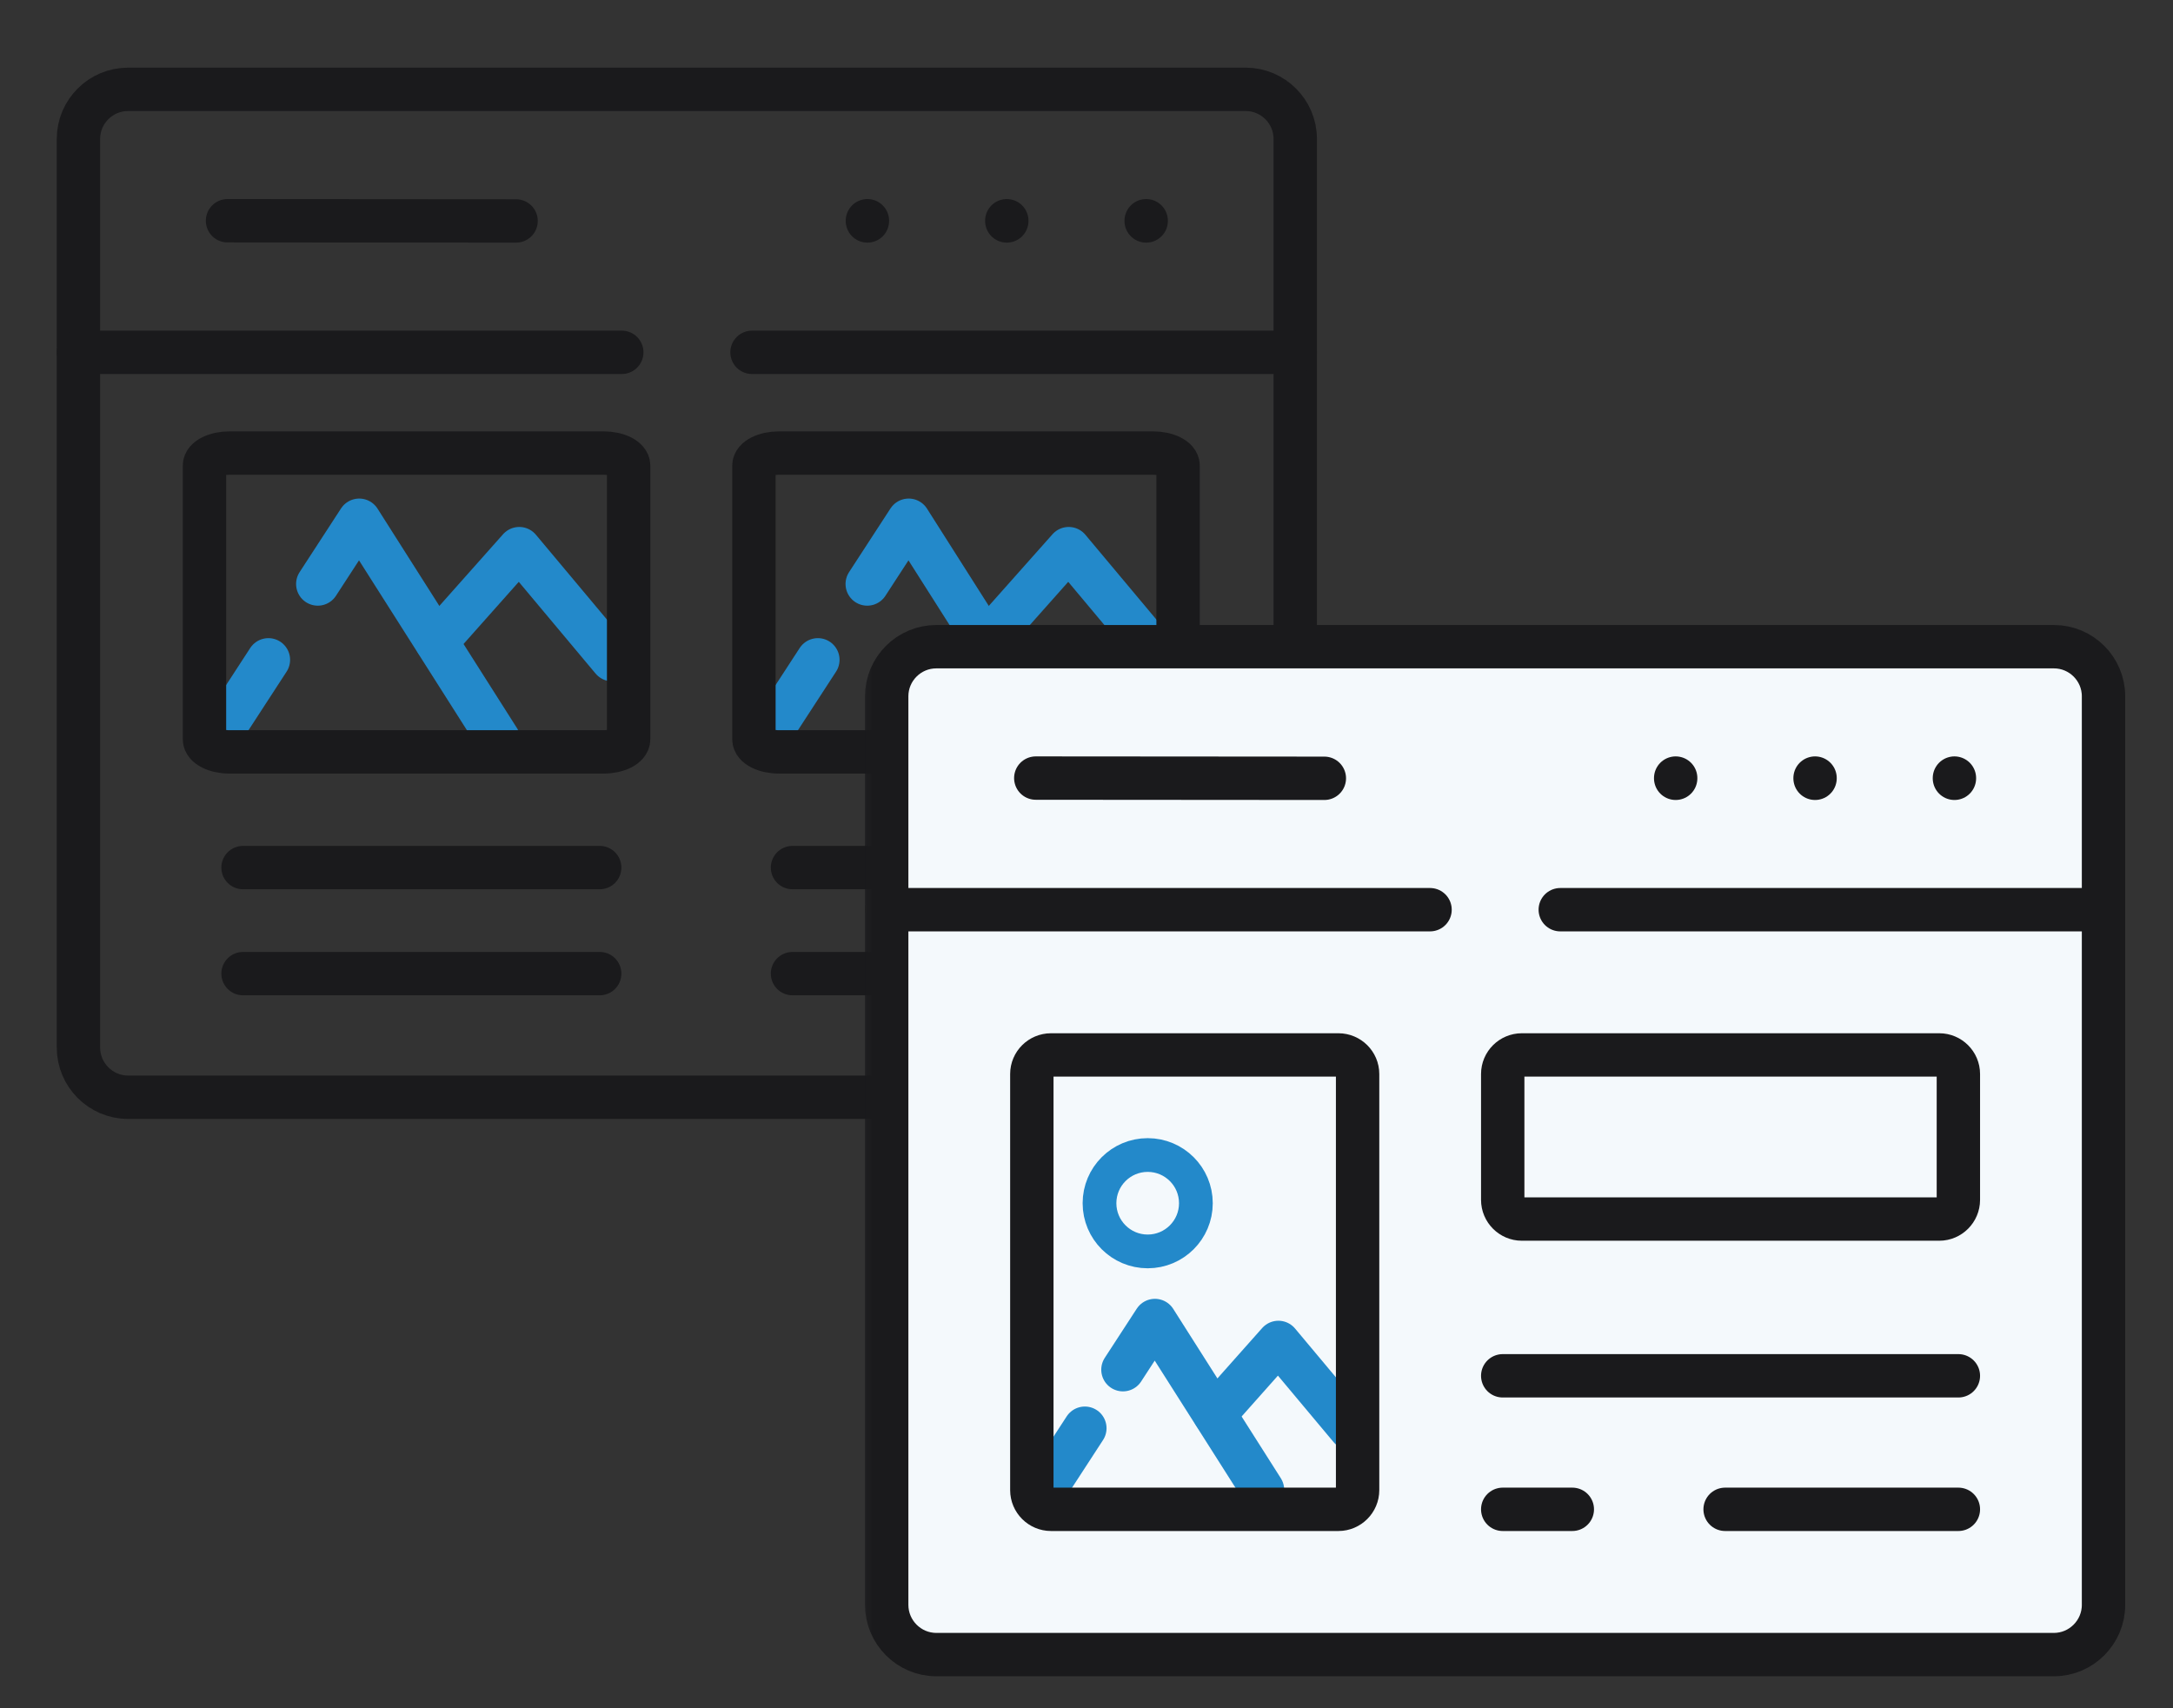 <svg width="173" height="136" viewBox="0 0 173 136" fill="none" xmlns="http://www.w3.org/2000/svg">
<rect x="0" y="0" width="173" height="136" fill="#333333" stroke="none"/>
<g clip-path="url(#clip0_16019_794)">
<mask id="mask0_16019_794" style="mask-type:luminance" maskUnits="userSpaceOnUse" x="4" y="0" width="154" height="154">
<path d="M4 0H157.233V153.233H4V0Z" fill="white"/>
</mask>
<g mask="url(#mask0_16019_794)">
<path d="M6.245 83.399C6.245 85.571 8.018 87.353 10.19 87.353H99.174C101.346 87.353 103.119 85.571 103.119 83.399V11.057C103.119 8.885 101.346 7.113 99.174 7.113H10.19C8.018 7.113 6.245 8.885 6.245 11.057V83.399Z" stroke="#1A1A1C" stroke-width="3.453" stroke-miterlimit="10" stroke-linecap="round" stroke-linejoin="round"/>
<path d="M59.87 28.05H103.119M6.245 28.05H49.503" stroke="#1A1A1C" stroke-width="3.453" stroke-miterlimit="10" stroke-linecap="round" stroke-linejoin="round"/>
<path d="M91.251 17.573V17.59" stroke="#1A1A1C" stroke-width="3.453" stroke-miterlimit="10" stroke-linecap="round" stroke-linejoin="round"/>
<path d="M80.154 17.573V17.59" stroke="#1A1A1C" stroke-width="3.453" stroke-miterlimit="10" stroke-linecap="round" stroke-linejoin="round"/>
<path d="M69.057 17.573V17.59" stroke="#1A1A1C" stroke-width="3.453" stroke-miterlimit="10" stroke-linecap="round" stroke-linejoin="round"/>
<path d="M18.113 17.573L41.087 17.59" stroke="#1A1A1C" stroke-width="3.453" stroke-miterlimit="10" stroke-linecap="round" stroke-linejoin="round"/>
<path d="M19.349 77.512H47.744" stroke="#1A1A1C" stroke-width="3.453" stroke-miterlimit="10" stroke-linecap="round" stroke-linejoin="round"/>
<path d="M19.349 69.07H47.744" stroke="#1A1A1C" stroke-width="3.453" stroke-miterlimit="10" stroke-linecap="round" stroke-linejoin="round"/>
<path d="M25.299 46.492L28.599 41.418L39.698 58.888" stroke="#2389CA" stroke-width="3.453" stroke-miterlimit="10" stroke-linecap="round" stroke-linejoin="round"/>
<path d="M17.501 58.477L21.369 52.531" stroke="#2389CA" stroke-width="3.453" stroke-miterlimit="10" stroke-linecap="round" stroke-linejoin="round"/>
<path d="M34.764 51.078L41.341 43.679L48.74 52.516" stroke="#2389CA" stroke-width="3.453" stroke-miterlimit="10" stroke-linecap="round" stroke-linejoin="round"/>
<path d="M18.268 36.07H48.058C49.152 36.07 50.047 36.516 50.047 37.068V58.856C50.047 59.408 49.152 59.86 48.058 59.86H18.268C17.174 59.86 16.279 59.408 16.279 58.856V37.068C16.279 36.516 17.174 36.07 18.268 36.07Z" stroke="#1A1A1C" stroke-width="3.453" stroke-miterlimit="10" stroke-linecap="round" stroke-linejoin="round"/>
<path d="M63.093 77.512H91.488" stroke="#1A1A1C" stroke-width="3.453" stroke-miterlimit="10" stroke-linecap="round" stroke-linejoin="round"/>
<path d="M63.093 69.07H91.488" stroke="#1A1A1C" stroke-width="3.453" stroke-miterlimit="10" stroke-linecap="round" stroke-linejoin="round"/>
<path d="M69.043 46.492L72.344 41.418L83.442 58.888" stroke="#2389CA" stroke-width="3.453" stroke-miterlimit="10" stroke-linecap="round" stroke-linejoin="round"/>
<path d="M61.245 58.477L65.113 52.531" stroke="#2389CA" stroke-width="3.453" stroke-miterlimit="10" stroke-linecap="round" stroke-linejoin="round"/>
<path d="M78.508 51.078L85.085 43.679L92.484 52.516" stroke="#2389CA" stroke-width="3.453" stroke-miterlimit="10" stroke-linecap="round" stroke-linejoin="round"/>
<path d="M62.012 36.07H91.802C92.896 36.07 93.791 36.516 93.791 37.068V58.856C93.791 59.408 92.896 59.86 91.802 59.86H62.012C60.918 59.86 60.023 59.408 60.023 58.856V37.068C60.023 36.516 60.918 36.07 62.012 36.07Z" stroke="#1A1A1C" stroke-width="3.453" stroke-miterlimit="10" stroke-linecap="round" stroke-linejoin="round"/>
</g>
</g>
<g clip-path="url(#clip1_16019_794)">
<mask id="mask1_16019_794" style="mask-type:luminance" maskUnits="userSpaceOnUse" x="68" y="44" width="154" height="154">
<path d="M68.349 44.372H221.581V197.605H68.349V44.372Z" fill="white"/>
</mask>
<g mask="url(#mask1_16019_794)">
<path d="M70.593 127.771C70.593 129.943 72.366 131.725 74.538 131.725H163.523C165.695 131.725 167.468 129.943 167.468 127.771V55.429C167.468 53.258 165.695 51.485 163.523 51.485H74.538C72.366 51.485 70.593 53.258 70.593 55.429V127.771Z" fill="#F4F9FC" stroke="#1A1A1C" stroke-width="3.453" stroke-miterlimit="10" stroke-linecap="round" stroke-linejoin="round"/>
<path d="M124.218 72.423H167.468M70.593 72.423H113.851" stroke="#1A1A1C" stroke-width="3.453" stroke-miterlimit="10" stroke-linecap="round" stroke-linejoin="round"/>
<path d="M155.599 61.945V61.962" stroke="#1A1A1C" stroke-width="3.453" stroke-miterlimit="10" stroke-linecap="round" stroke-linejoin="round"/>
<path d="M144.503 61.945V61.962" stroke="#1A1A1C" stroke-width="3.453" stroke-miterlimit="10" stroke-linecap="round" stroke-linejoin="round"/>
<path d="M133.406 61.945V61.962" stroke="#1A1A1C" stroke-width="3.453" stroke-miterlimit="10" stroke-linecap="round" stroke-linejoin="round"/>
<path d="M82.462 61.945L105.436 61.962" stroke="#1A1A1C" stroke-width="3.453" stroke-miterlimit="10" stroke-linecap="round" stroke-linejoin="round"/>
<path d="M154.395 83.986H121.156C120.324 83.986 119.637 84.665 119.637 85.505V95.524C119.637 96.364 120.324 97.051 121.156 97.051H154.395C155.226 97.051 155.913 96.364 155.913 95.524V85.505C155.913 84.665 155.226 83.986 154.395 83.986Z" stroke="#1A1A1C" stroke-width="3.453" stroke-miterlimit="10" stroke-linecap="round" stroke-linejoin="round"/>
<path d="M155.913 109.531H119.637" stroke="#1A1A1C" stroke-width="3.453" stroke-miterlimit="10" stroke-linecap="round" stroke-linejoin="round"/>
<path d="M137.342 120.161H155.913M119.637 120.161H125.177" stroke="#1A1A1C" stroke-width="3.453" stroke-miterlimit="10" stroke-linecap="round" stroke-linejoin="round"/>
<path d="M89.401 109.044L91.948 105.129L100.512 118.608" stroke="#2389CA" stroke-width="3.453" stroke-miterlimit="10" stroke-linecap="round" stroke-linejoin="round"/>
<path d="M83.385 118.292L86.369 113.704" stroke="#2389CA" stroke-width="3.453" stroke-miterlimit="10" stroke-linecap="round" stroke-linejoin="round"/>
<path d="M96.705 112.583L101.779 106.874L107.488 113.693" stroke="#2389CA" stroke-width="3.453" stroke-miterlimit="10" stroke-linecap="round" stroke-linejoin="round"/>
<circle cx="91.372" cy="95.791" r="3.837" stroke="#2389CA" stroke-width="2.686"/>
<path d="M83.675 83.986H106.556C107.395 83.986 108.083 84.665 108.083 85.505V118.634C108.083 119.474 107.395 120.161 106.556 120.161H83.675C82.835 120.161 82.148 119.474 82.148 118.634V85.505C82.148 84.665 82.835 83.986 83.675 83.986Z" stroke="#1A1A1C" stroke-width="3.453" stroke-miterlimit="10" stroke-linecap="round" stroke-linejoin="round"/>
</g>
</g>
<defs>
<clipPath id="clip0_16019_794">
<rect width="102.07" height="90.558" fill="white" transform="translate(4)"/>
</clipPath>
<clipPath id="clip1_16019_794">
<rect width="104.372" height="91.326" fill="white" transform="translate(68.349 44.372)"/>
</clipPath>
</defs>
</svg>
